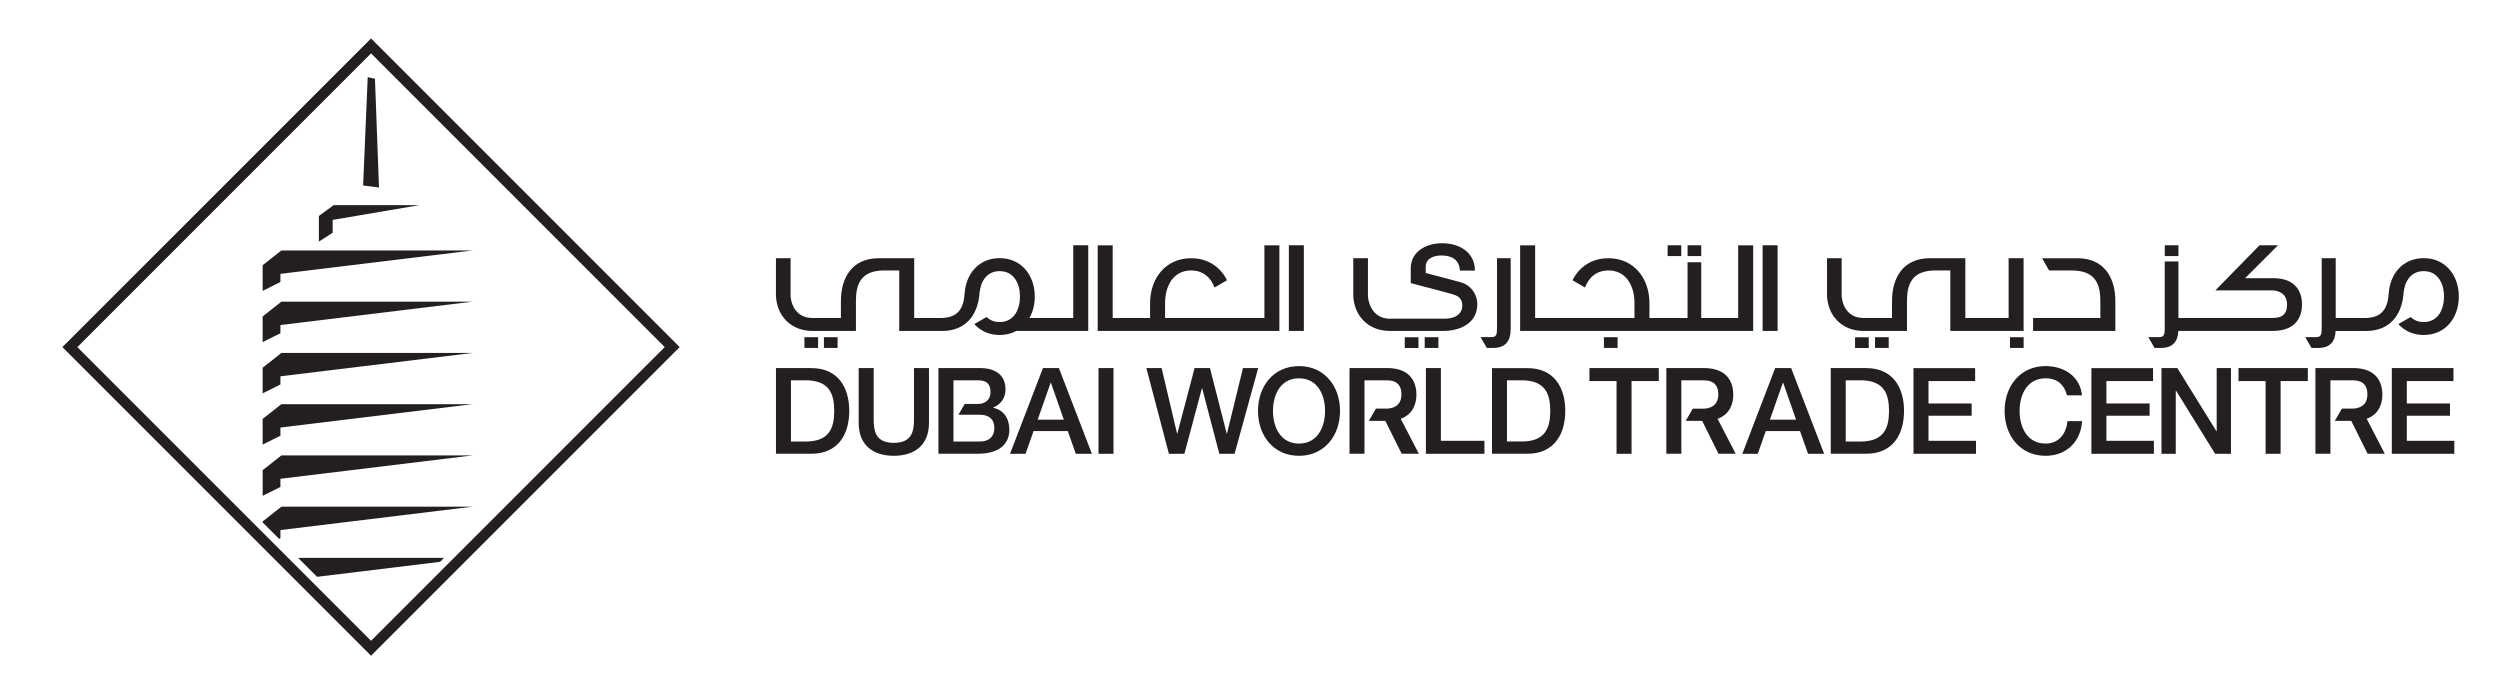<?xml version="1.0" encoding="UTF-8"?>
<svg id="Layer_1" xmlns="http://www.w3.org/2000/svg" version="1.1" viewBox="0 0 1267 352">
  <!-- Generator: Adobe Illustrator 29.5.1, SVG Export Plug-In . SVG Version: 2.1.0 Build 141)  -->
  <defs>
    <style>
      .st0 {
        fill: #231f20;
      }
    </style>
  </defs>
  <path class="st0" d="M947.08,176.35h-6.94v-5.44h6.94v5.44ZM683.93,229.95h7.59v-37.21h11.25c4,0,7.47,1.46,7.47,7.16s-4.19,7.19-7.6,7.19h-5.32l-3.58,6.2h8.34l8.29,16.66h8.7l-9.18-17.71c6.49-2.32,7.95-8.11,7.95-12.27,0-5.41-2.36-13.44-14.77-13.44h-19.14v43.42ZM927.82,186.55h18c13.38,0,19.14,9.72,19.14,21.71s-5.76,21.7-19.14,21.7h-18v-43.41ZM935.41,223.76h7.48c11.92,0,14.46-6.81,14.46-15.51s-2.54-15.51-14.46-15.51h-7.48v31.02ZM477.36,167.74c5.85,0,10.23-1.88,13.33-4.97,3.47-3.48,5.32-8.49,5.74-14.18.01-.17.01-.34.01-.51l.05-.04c.64-5.64,3.75-10.63,10.15-10.63,7.26,0,10.29,6.4,10.29,12.9s-3.03,12.9-10.29,12.9c-2.83,0-5.01-.98-6.62-2.56l-6.23,3.59c3.04,3.41,7.41,5.53,12.85,5.53,3.21,0,6.02-.74,8.44-2.05h36.44v-43.4h-7.6v36.83h-22.2c1.77-3.11,2.71-6.85,2.71-10.85,0-10.63-6.66-19.47-17.8-19.47-10.51,0-17.02,7.88-17.73,17.7,0,.02,0,.04,0,.06-.53,7.47-3.12,12.58-12.25,12.58h-13.33v-30.3h-18c-13.36,0-19.15,9.73-19.15,21.71v8.57h-14.44c-6.74,0-10.45-4.68-11.06-11.01v-19.28h-7.42v19.28c.61,10.41,7.97,17.58,18.49,17.58h22.04v-15.14c0-8.71,2.56-15.51,14.47-15.51h7.48v30.65h3.63s18.01,0,18.01,0ZM718.88,176.35v-5.44h-6.93v5.44h6.93ZM660.79,167.72v-43.41h-7.6v43.41h7.6ZM977.36,210.69h21.88v-6.2h-21.88v-11.37h23.64v-6.56h-31.24v43.42h31.67v-6.57h-24.07v-12.71ZM1025.58,170.9h-6.92v5.44h6.92v-5.44ZM950.26,170.9v5.44h6.93v-5.44h-6.93ZM756.15,186.56h17.99c13.37,0,19.14,9.72,19.14,21.69s-5.77,21.7-19.14,21.7h-17.99v-43.4ZM763.74,223.75h7.47c11.91,0,14.46-6.81,14.46-15.49s-2.55-15.51-14.46-15.51h-7.47v31ZM862.19,124.31h-6.92v5.45h6.92v-5.45ZM845.15,124.31v5.45h6.92v-5.45h-6.92ZM883.01,229.97l16.65-43.42h8.09l16.72,43.42h-8.15l-4.08-11.51h-17.34l-4.06,11.51h-7.83ZM896.99,212.7h13.26l-6.52-18.68h-.19l-6.55,18.68ZM770.4,124.32v43.4h118.11v-43.4h-7.61v36.83h-18.72v-28.22h-6.93v28.22h-19.31v-7.55c0-12.4-7.78-22.73-20.79-22.73-8.61,0-14.92,4.53-18.2,11.17l6.34,3.67c1.83-4.95,5.63-8.64,11.87-8.64,9.31,0,13.19,8.21,13.19,16.53v7.55h-50.34v-36.83h-7.6ZM685.84,130.87v19.28c.61,10.4,7.97,17.56,18.49,17.56h27.11c8.63,0,17.26-3.89,17.26-13.61,0-4.5-2.73-9.37-8.44-11.06-2.25-.67-17.03-4.49-17.7-4.68v-3.23c0-4.39,4.44-5.65,7.96-5.65,5.23,0,9,2.06,9.36,7.66h7.61c0-9.06-7.61-13.87-16.66-13.87-7.85,0-15.87,4.07-15.87,12.77v7.45c5.96,1.64,19.52,4.96,22.56,6.11,1.76.67,3.58,2.01,3.58,5.34s-2.49,6.58-9.17,6.58h-27.6c-6.75,0-10.46-5.06-11.06-11.37v-19.28h-7.42ZM728.97,170.9h-6.93v5.44h6.93v-5.44ZM900.89,124.31h-7.6v43.41h7.6v-43.41ZM863.21,207.11h-5.32l-3.57,6.19h8.34l8.28,16.66h8.71l-9.18-17.71c6.49-2.32,7.96-8.1,7.96-12.26,0-5.4-2.38-13.45-14.78-13.45h-19.15v43.42h7.6v-37.21h11.26c4,0,7.47,1.47,7.47,7.17s-4.19,7.19-7.61,7.19ZM730.24,186.55h-7.6v43.43h29.67v-6.58h-22.07v-36.85ZM411.25,186.55c13.38,0,19.15,9.72,19.15,21.71s-5.77,21.7-19.15,21.7h-17.99v-43.41h17.99ZM408.33,192.74h-7.47v31.02h7.47c11.92,0,14.46-6.81,14.46-15.51s-2.54-15.51-14.46-15.51ZM758.69,166.25c0,3.09-.24,4.61-2.8,4.61h-5.53l3.15,5.47h3.1c6.5,0,9.01-3.52,9.01-9.77v-35.69h-6.93v35.38ZM826.87,229.97v-36.86h13.81v-6.56h-35.16v6.56h13.74v36.86h7.61ZM812.87,170.9v5.44h6.93v-5.44h-6.93ZM1025.57,130.87h-7.6v30.3h-21.94v-30.3h-18c-13.38,0-19.16,9.73-19.16,21.71v8.57h-14.45c-6.74,0-10.45-4.68-11.07-11v-19.28h-7.41v19.28c.61,10.4,7.97,17.57,18.47,17.57h22.05v-15.14c0-8.7,2.56-15.51,14.46-15.51h7.5v30.65h37.14v-36.86ZM190.03,39.92l-3.67-.82-2.33,54.9,8.04,1.03-2.04-55.11ZM133.12,225.31l9-4.49v-4.14l97.39-11.84h-96.9l-9.5,7.49v12.98ZM168.59,117.95v-6.5l43.95-7.49h-43.44l-7.49,5.49v12.98l6.98-4.47ZM239.51,126.94h-96.9l-9.5,7.48v13l9-4.51v-4.12l97.39-11.85ZM133.12,199.35l9-4.5v-4.13l97.39-11.85h-96.9l-9.5,7.5v12.99ZM133.12,173.38l9-4.49v-4.15l97.39-11.85h-96.9l-9.5,7.5v12.99ZM160.68,292.33l62.33-7.59,2-2.01h-73.93l9.6,9.59ZM470.81,214.34v-27.79h-7.6v25.3c0,5.83-.36,12.58-10.22,12.58s-10.21-6.75-10.21-12.58v-25.3h-7.6v27.79c0,11.13,7.12,16.66,17.81,16.66s17.81-5.53,17.81-16.66ZM658.34,231c-13.01,0-20.79-10.35-20.79-22.74s7.77-22.72,20.79-22.72,20.79,10.33,20.79,22.72-7.79,22.74-20.79,22.74ZM658.34,224.8c9.3,0,13.19-8.21,13.19-16.54s-3.89-16.53-13.19-16.53-13.19,8.21-13.19,16.53,3.88,16.54,13.19,16.54ZM1091.61,223.4h-24.08v-12.71h21.89v-6.2h-21.89v-11.37h23.64v-6.56h-31.25v43.42h31.68v-6.57ZM1055.2,213.42h-7.42c-.59,6.34-4.31,11.38-11.06,11.38-9.3,0-13.19-8.21-13.19-16.53s3.89-16.54,13.19-16.54c6.33,0,9.55,3.64,10.83,8.64h7.6c-.91-9.36-8.64-14.77-18.43-14.85-13.01,0-20.79,10.34-20.79,22.75s7.78,22.73,20.79,22.73c10.53,0,17.88-7.18,18.48-17.58ZM133.12,264.26v.51l8.33,8.33.67-.33v-4.14l97.39-11.85h-96.9l-9.5,7.49ZM188.05,332.32L31.62,175.91,188.05,19.49l156.42,156.41-156.42,156.42ZM336.89,175.9L188.05,27.05,39.21,175.92l148.84,148.84,148.84-148.86ZM417.56,170.9v5.44h6.93v-5.44h-6.93ZM407.68,170.9v5.44h6.93v-5.44h-6.93ZM133.12,238.29v12.99l8.99-4.49v-4.15l97.41-11.84h-96.9l-9.5,7.49ZM1243.42,193.11v-6.56h-31.25v43.42h31.68v-6.57h-24.08v-12.71h21.88v-6.2h-21.88v-11.37h23.65ZM648.4,124.32h-7.6v36.83h-50.34v-7.55c0-8.33,3.89-16.53,13.19-16.53,6.24,0,10.03,3.69,11.87,8.64l6.34-3.67c-3.3-6.63-9.61-11.17-18.21-11.17-13.01,0-20.79,10.33-20.79,22.73v7.55h-18.95v-36.83h-7.6v43.4h92.08v-43.4ZM556.72,186.55v43.42h7.6v-43.42h-7.6ZM629.93,186.55l-8.1,33.2h-.13l-8.49-33.2h-7.79l-8.76,33.2h-.12l-7.83-33.2h-7.73l11.43,43.43h7.84l8.89-33.21h.12l8.69,33.21h7.73l11.97-43.43h-7.71ZM495.55,229.96h-19.95v-43.42h21.1c7.78,0,12.89,3.53,12.89,10.77,0,4.37-2.25,7.53-6.2,9.24v.13c5.28,1.15,8.14,5.29,8.14,11.18,0,6.81-4.74,12.1-15.98,12.1ZM483.21,223.76h13.43c4.63,0,7.3-2.49,7.3-6.87s-2.67-6.69-7.3-6.69h-10.91l3.17-5.48h6.72c3.63,0,6.38-2.12,6.38-6.01,0-4.39-2.24-5.96-6.38-5.96h-12.41v31.01ZM536.65,186.55l16.72,43.42h-8.15l-4.08-11.51h-17.32l-4.08,11.51h-7.85l16.67-43.42h8.08ZM539.14,212.7l-6.51-18.68h-.18l-6.56,18.68h13.25ZM1166.67,154.28c0-5.35-2.37-13.38-14.78-13.3h-14.07l16.67-16.67h-9.37l-22.36,22.86h28.7c3.41,0,7.61,1.71,7.61,7.17,0,5.73-3.47,6.81-7.48,6.81h-47.56v-28.64h-6.94v33.73c0,3.09-.24,4.62-2.79,4.62h-5.54l3.17,5.48h3.09c6.11,0,8.67-3.1,8.97-8.63h47.89c12.41,0,14.78-8.01,14.78-13.44ZM1123.29,218.53l-19.82-31.98h-8.03v43.42h7.24v-31.93h.18l19.76,31.93h8.03v-43.42h-7.23v31.98h-.12ZM1104.04,124.31h-6.93v5.45h6.93v-5.45ZM1072.06,152.59c0-11.98-5.78-21.71-19.15-21.71h-18l3.58,6.2h11.5c11.91,0,14.47,6.82,14.47,15.51v8.58h-34.09v6.56h41.69v-15.14ZM1228.35,130.83c-10.51,0-17.03,7.88-17.73,17.7,0,.02-.01.04-.01.06-.5,7.47-3.11,12.58-12.25,12.58h-14.62v-30.3h-7.1v35.38c0,3.09-.26,4.62-2.8,4.62h-5.53l3.15,5.47h.18s3.1.01,3.1.01c6.1,0,8.66-3.09,8.96-8.61h15.36c5.86,0,10.24-1.88,13.33-4.97,3.47-3.48,5.32-8.49,5.74-14.19,0-.16,0-.33.01-.5l.03-.03c.65-5.64,3.76-10.64,10.18-10.64,7.26,0,10.28,6.4,10.28,12.89s-3.02,12.91-10.28,12.91c-2.83,0-5.01-.98-6.63-2.55l-6.23,3.58c3.05,3.4,7.41,5.53,12.85,5.53,11.13,0,17.79-8.85,17.79-19.48s-6.66-19.46-17.79-19.46ZM1155.81,229.97v-36.86h13.8v-6.56h-35.14v6.56h13.74v36.86h7.59ZM1192.17,207.09h-5.31l-3.58,6.2h8.33l8.29,16.66h8.71l-9.18-17.71c6.49-2.32,7.96-8.11,7.96-12.27,0-5.41-2.37-13.44-14.78-13.44h-19.16v43.42h7.6v-37.21h11.26c4.01,0,7.48,1.46,7.48,7.16s-4.19,7.19-7.62,7.19Z"/>
</svg>